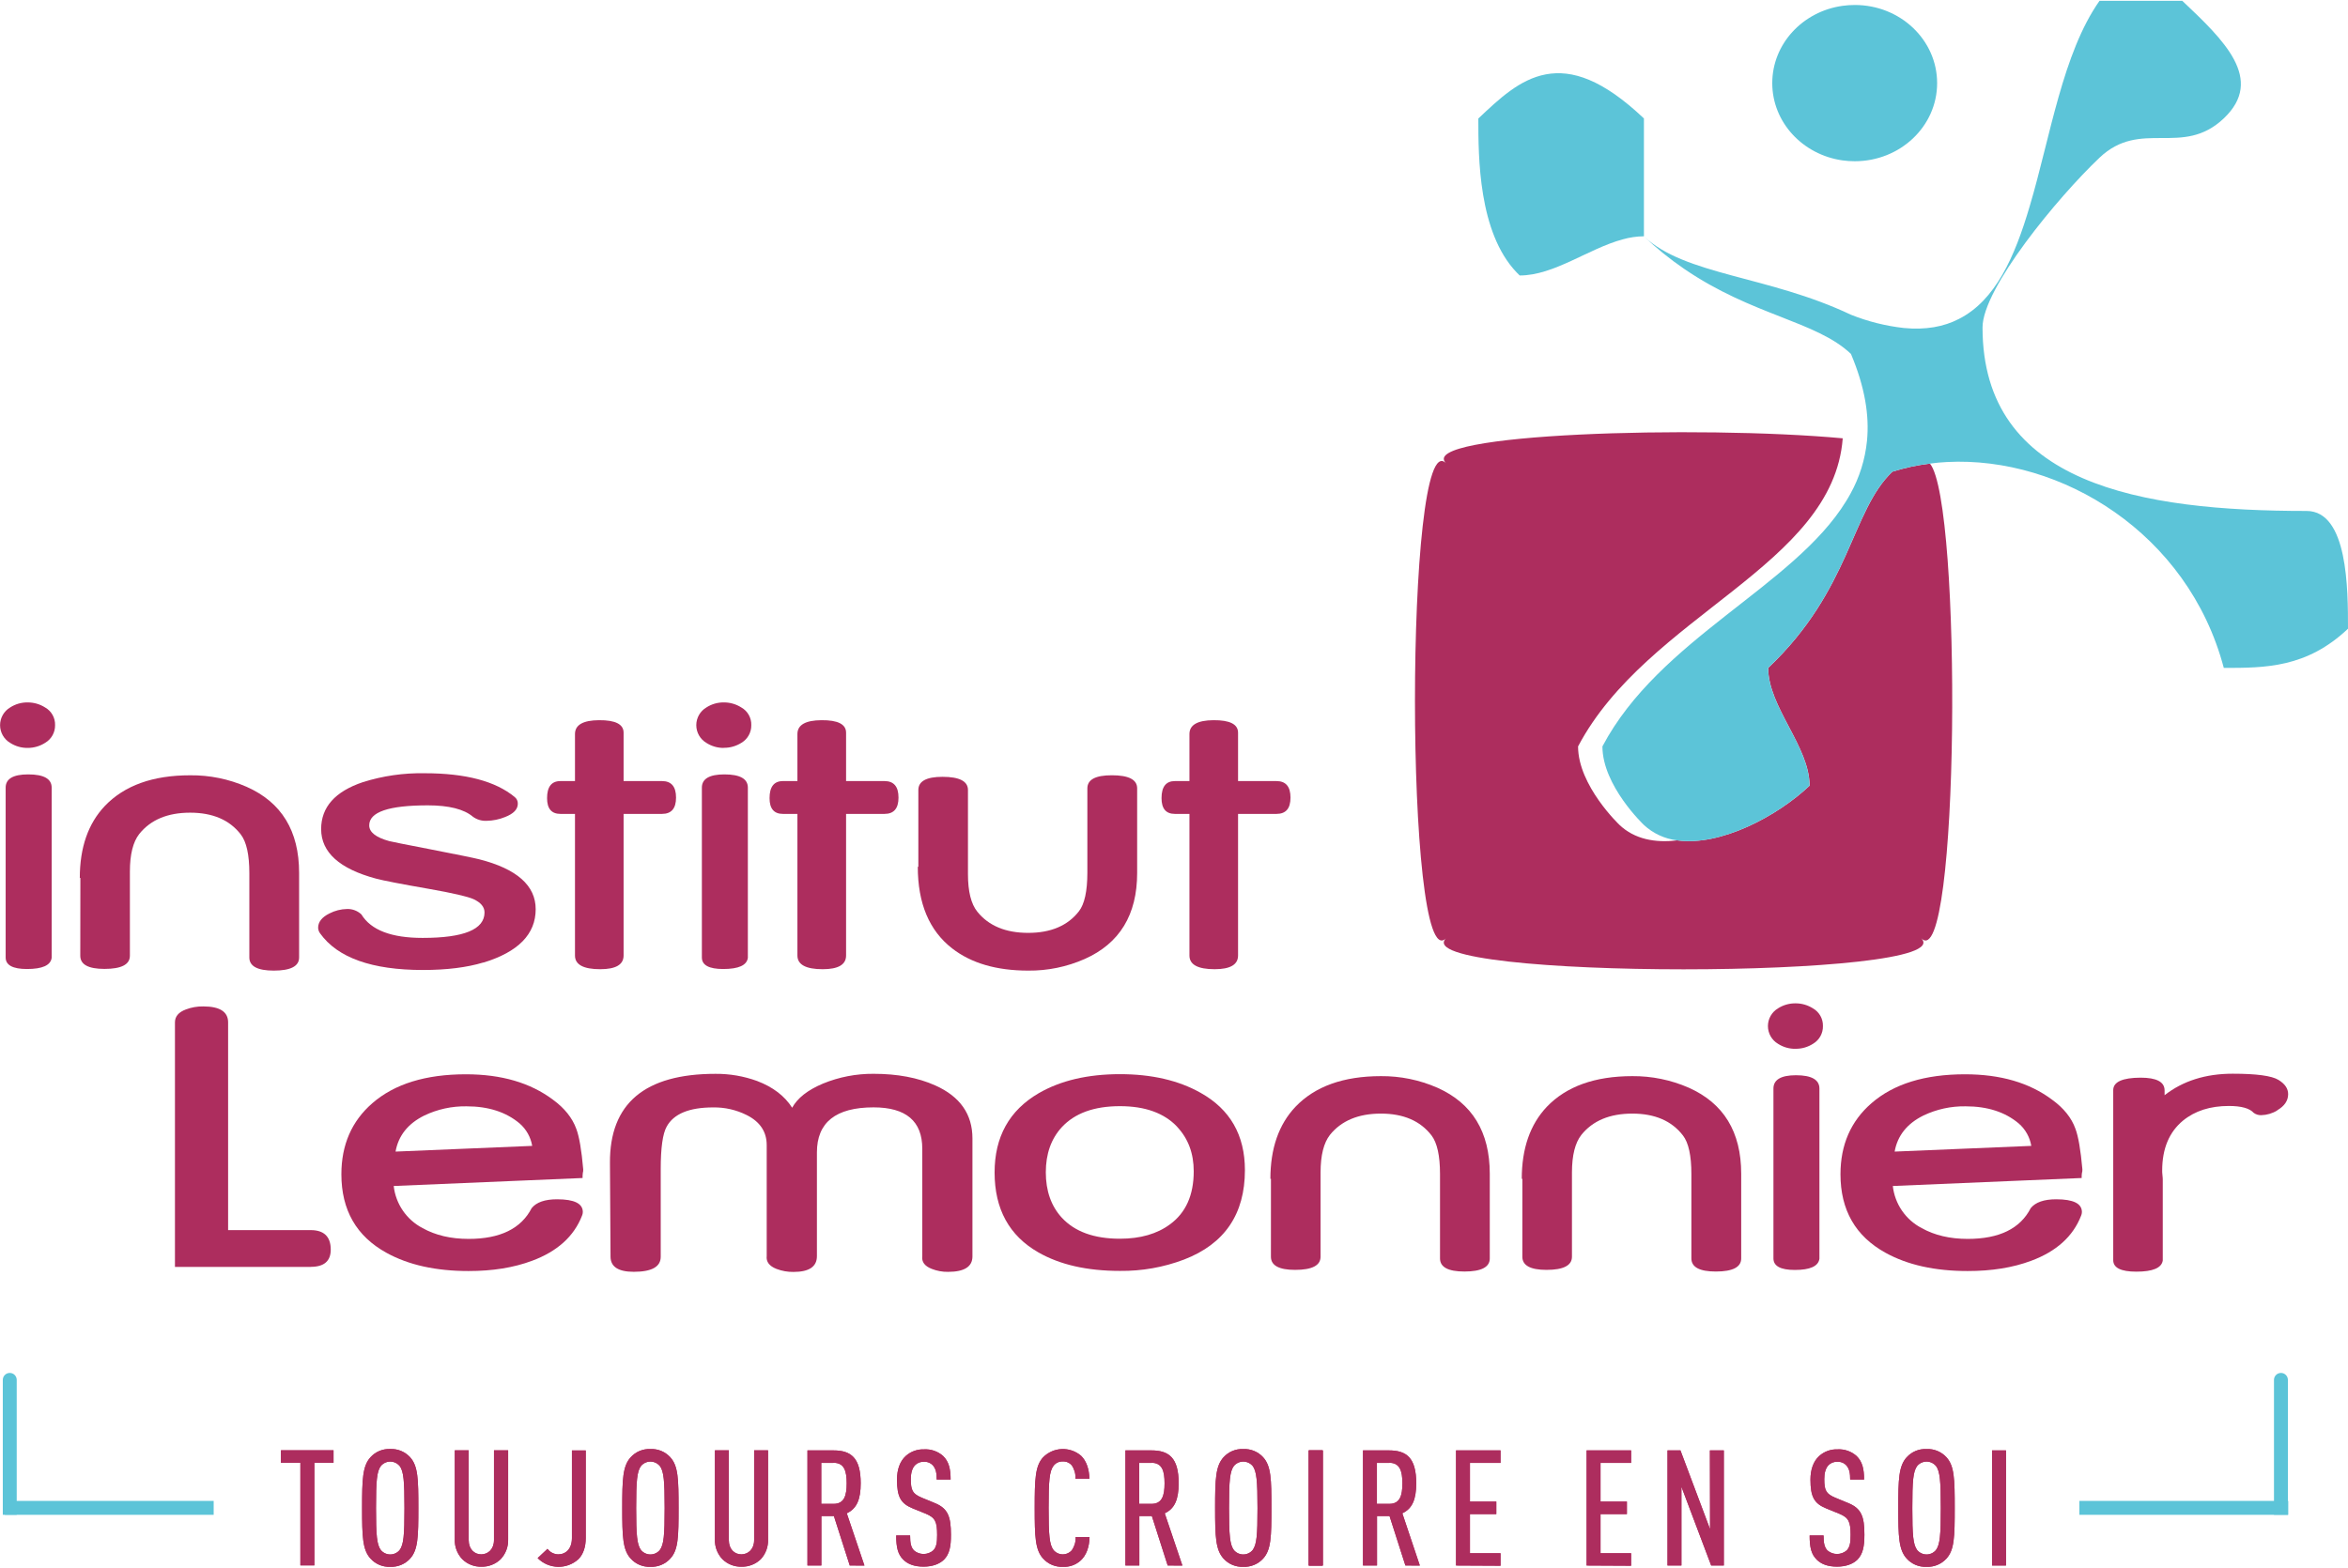 <?xml version="1.0" encoding="UTF-8"?>
<svg width="235px" height="157px" viewBox="0 0 469 313" version="1.1" xmlns="http://www.w3.org/2000/svg" xmlns:xlink="http://www.w3.org/1999/xlink">
    <!-- Generator: Sketch 51.1 (57501) - http://www.bohemiancoding.com/sketch -->
    <title>INSTITUTLEMONNIER_LOGO2018-SIGNATURE</title>
    <desc>Created with Sketch.</desc>
    <defs/>
    <g id="Page-1" stroke="none" stroke-width="1" fill="none" fill-rule="evenodd">
        <g id="INSTITUTLEMONNIER_LOGO2018-SIGNATURE" fill-rule="nonzero">
            <path d="M16.055,175.255 L15.94,175.255 C15.94,169.182 17.607,164.387 20.94,160.87 C24.847,156.777 30.533,154.733 38,154.74 C41.869,154.701 45.701,155.483 49.245,157.035 C56.245,160.132 59.745,165.863 59.745,174.23 L59.745,191.145 C59.745,192.89 58.055,193.765 54.69,193.765 C51.437,193.765 49.808,192.892 49.805,191.145 L49.805,174.295 C49.805,170.615 49.235,168.045 48.1,166.565 C45.867,163.665 42.497,162.213 37.99,162.21 C33.483,162.207 30.092,163.625 27.815,166.465 C26.572,168.052 25.948,170.552 25.945,173.965 L25.945,190.795 C25.945,192.548 24.252,193.425 20.865,193.425 C17.64,193.425 16.035,192.55 16.035,190.795 L16.055,175.255 Z" id="Shape" fill="#AD2D5E"/>
            <path d="M96.55,192.14 C93.253,193.14 89.23,193.64 84.48,193.64 C74.29,193.64 67.445,191.205 63.945,186.335 C63.698,186.007 63.559,185.61 63.545,185.2 C63.545,184.045 64.3,183.085 65.82,182.335 C66.904,181.778 68.101,181.477 69.32,181.455 C70.38,181.421 71.411,181.809 72.185,182.535 C74.095,185.672 78.177,187.237 84.43,187.23 C92.667,187.23 96.783,185.533 96.78,182.14 C96.78,181.045 96.045,180.165 94.57,179.48 C93.445,178.98 90.485,178.275 85.675,177.435 C80.115,176.465 76.592,175.782 75.105,175.385 C67.805,173.425 64.152,170.128 64.145,165.495 C64.145,161.105 66.928,157.975 72.495,156.105 C76.484,154.851 80.649,154.252 84.83,154.33 C92.99,154.33 98.982,155.913 102.805,159.08 C103.217,159.402 103.45,159.902 103.43,160.425 C103.43,161.545 102.575,162.425 100.875,163.085 C99.71,163.558 98.467,163.812 97.21,163.835 C96.225,163.887 95.252,163.597 94.455,163.015 C92.675,161.505 89.675,160.748 85.455,160.745 C77.645,160.745 73.743,162.078 73.75,164.745 C73.75,166.11 75.08,167.155 77.75,167.89 C78.417,168.053 81.012,168.572 85.535,169.445 C91.325,170.572 94.73,171.267 95.75,171.53 C103.25,173.447 107,176.77 107,181.5 C107,186.48 103.523,190.033 96.57,192.16 L96.55,192.14 Z" id="Shape" fill="#AD2D5E"/>
            <path d="M132.23,162.455 L124.56,162.455 L124.56,190.75 C124.56,192.57 123.007,193.482 119.9,193.485 C116.53,193.485 114.847,192.573 114.85,190.75 L114.85,162.455 L111.945,162.455 C110.165,162.455 109.275,161.41 109.275,159.305 C109.275,157.035 110.165,155.898 111.945,155.895 L114.85,155.895 L114.85,146.5 C114.85,144.677 116.448,143.753 119.645,143.73 C122.922,143.703 124.56,144.537 124.56,146.23 L124.56,155.895 L132.23,155.895 C134.1,155.895 135.035,156.995 135.035,159.195 C135.035,161.375 134.1,162.455 132.23,162.455 Z" id="Shape" fill="#AD2D5E"/>
            <path d="M144.565,149.27 C143.339,149.28 142.137,148.933 141.105,148.27 C139.85,147.53 139.08,146.182 139.08,144.725 C139.08,143.268 139.85,141.92 141.105,141.18 C142.136,140.515 143.339,140.167 144.565,140.18 C145.804,140.169 147.019,140.517 148.065,141.18 C149.342,141.895 150.113,143.262 150.065,144.725 C150.092,146.153 149.357,147.486 148.135,148.225 C147.068,148.911 145.823,149.267 144.555,149.25 L144.565,149.27 Z M144.45,193.445 C141.62,193.445 140.195,192.675 140.195,191.145 L140.195,157.21 C140.195,155.443 141.695,154.56 144.695,154.56 C147.822,154.56 149.383,155.443 149.38,157.21 L149.38,191.21 C149.175,192.71 147.53,193.445 144.44,193.445 L144.45,193.445 Z" id="Shape" fill="#AD2D5E"/>
            <path d="M5.5,149.27 C4.274,149.281 3.071,148.933 2.04,148.27 C0.785,147.53 0.015,146.182 0.015,144.725 C0.015,143.268 0.785,141.92 2.04,141.18 C3.07,140.514 4.274,140.167 5.5,140.18 C6.738,140.171 7.953,140.518 9,141.18 C10.277,141.895 11.048,143.262 11,144.725 C11.026,146.154 10.289,147.488 9.065,148.225 C8.005,148.916 6.765,149.279 5.5,149.27 Z M5.385,193.445 C2.552,193.445 1.133,192.678 1.13,191.145 L1.13,157.21 C1.13,155.443 2.63,154.56 5.63,154.56 C8.76,154.56 10.323,155.443 10.32,157.21 L10.32,191.21 C10.115,192.71 8.47,193.445 5.38,193.445 L5.385,193.445 Z" id="Shape" fill="#AD2D5E"/>
            <path d="M176.655,162.455 L169,162.455 L169,190.75 C169,192.57 167.445,193.482 164.335,193.485 C160.97,193.485 159.28,192.57 159.28,190.75 L159.28,162.455 L156.385,162.455 C154.605,162.455 153.715,161.41 153.715,159.305 C153.715,157.035 154.605,155.898 156.385,155.895 L159.28,155.895 L159.28,146.5 C159.28,144.677 160.882,143.753 164.085,143.73 C167.362,143.703 169,144.537 169,146.23 L169,155.895 L176.67,155.895 C178.54,155.895 179.473,156.995 179.47,159.195 C179.47,161.375 178.54,162.455 176.67,162.455 L176.655,162.455 Z" id="Shape" fill="#AD2D5E"/>
            <path d="M216.635,191.455 C213.093,193.016 209.26,193.803 205.39,193.765 C199.057,193.765 193.99,192.287 190.19,189.33 C185.61,185.777 183.322,180.333 183.325,173 L183.435,173.04 L183.435,157.675 C183.435,155.93 185.04,155.045 188.26,155.045 C191.65,155.045 193.345,155.93 193.345,157.675 L193.345,174.5 C193.345,177.957 193.97,180.457 195.22,182 C197.49,184.82 200.88,186.228 205.39,186.225 C209.9,186.222 213.27,184.788 215.5,181.925 C216.627,180.485 217.192,177.907 217.195,174.19 L217.195,157.355 C217.195,155.595 218.82,154.735 222.08,154.735 C225.45,154.735 227.14,155.595 227.14,157.355 L227.14,174.255 C227.14,182.612 223.64,188.345 216.64,191.455 L216.635,191.455 Z" id="Shape" fill="#AD2D5E"/>
            <path d="M254.965,162.455 L247.295,162.455 L247.295,190.75 C247.295,192.57 245.74,193.482 242.63,193.485 C239.263,193.485 237.582,192.573 237.585,190.75 L237.585,162.455 L234.68,162.455 C232.895,162.455 232.01,161.41 232.01,159.305 C232.01,157.035 232.895,155.895 234.68,155.895 L237.585,155.895 L237.585,146.5 C237.585,144.677 239.183,143.753 242.38,143.73 C245.65,143.705 247.295,144.535 247.295,146.23 L247.295,155.895 L254.965,155.895 C256.83,155.895 257.77,156.995 257.77,159.195 C257.77,161.395 256.83,162.455 254.965,162.455 Z" id="Shape" fill="#AD2D5E"/>
            <path d="M62.085,252.965 L34.945,252.965 L34.945,204.115 C34.945,202.925 35.67,202.07 37.13,201.525 C38.236,201.105 39.412,200.9 40.595,200.92 C43.908,200.92 45.565,201.985 45.565,204.115 L45.565,245.615 L62.065,245.615 C64.715,245.615 66.065,246.92 66.065,249.515 C66.065,251.8 64.74,252.955 62.065,252.955 L62.085,252.965 Z" id="Shape" fill="#AD2D5E"/>
            <path d="M116.415,234.205 C116.371,234.536 116.354,234.871 116.365,235.205 L78.64,236.8 C79.043,240.388 81.204,243.54 84.405,245.21 C86.985,246.65 90.045,247.37 93.61,247.37 C99.893,247.37 104.088,245.322 106.195,241.225 C107.14,240.05 108.835,239.455 111.275,239.455 C114.71,239.455 116.415,240.3 116.415,242.005 C116.409,242.26 116.353,242.511 116.25,242.745 C114.64,246.875 111.315,249.875 106.275,251.745 C102.608,253.115 98.377,253.797 93.58,253.79 C87.047,253.79 81.583,252.575 77.19,250.145 C71.19,246.838 68.19,241.608 68.19,234.455 C68.19,228.575 70.252,223.842 74.375,220.255 C78.805,216.405 85.035,214.48 93.065,214.48 C100.142,214.48 105.935,216.172 110.445,219.555 C112.758,221.245 114.312,223.182 115.105,225.365 C115.695,226.905 116.158,229.608 116.495,233.475 C116.511,233.726 116.482,233.979 116.41,234.22 L116.415,234.205 Z M103.805,224.315 C101.098,222.025 97.558,220.88 93.185,220.88 C90.269,220.832 87.381,221.462 84.75,222.72 C81.49,224.337 79.577,226.738 79.01,229.925 L106.305,228.785 C106.013,227.051 105.13,225.471 103.805,224.315 Z" id="Shape" fill="#AD2D5E"/>
            <path d="M189.375,253.955 C188.254,253.973 187.141,253.769 186.1,253.355 C184.7,252.81 184.065,251.965 184.22,250.8 L184.22,229.345 C184.22,223.845 180.978,221.093 174.495,221.09 C166.945,221.09 163.172,224.09 163.175,230.09 L163.175,250.82 C163.175,252.92 161.615,253.97 158.495,253.97 C157.337,253.986 156.187,253.782 155.105,253.37 C153.67,252.805 153.01,251.95 153.145,250.785 L153.145,228.625 C153.145,225.97 151.815,223.96 149.145,222.625 C147.071,221.585 144.775,221.062 142.455,221.1 C137.658,221.1 134.56,222.382 133.16,224.945 C132.37,226.362 131.975,229.195 131.975,233.445 L131.975,250.945 C131.975,252.945 130.18,253.945 126.59,253.945 C123.517,253.945 121.97,252.945 121.95,250.945 L121.835,232.19 C121.758,220.323 128.783,214.39 142.91,214.39 C145.746,214.367 148.564,214.851 151.23,215.82 C154.397,217.027 156.73,218.808 158.23,221.165 C159.29,219.228 161.337,217.622 164.37,216.345 C167.582,215.024 171.027,214.357 174.5,214.385 C179.25,214.385 183.35,215.157 186.8,216.7 C191.76,218.913 194.24,222.445 194.24,227.295 L194.24,250.875 C194.24,252.925 192.617,253.952 189.37,253.955 L189.375,253.955 Z" id="Shape" fill="#AD2D5E"/>
            <path d="M236.5,251.5 C232.412,253.048 228.071,253.816 223.7,253.765 C217.14,253.765 211.703,252.528 207.39,250.055 C201.58,246.722 198.672,241.407 198.665,234.11 C198.665,226.98 201.595,221.702 207.455,218.275 C211.835,215.732 217.25,214.458 223.7,214.455 C230.033,214.455 235.4,215.695 239.8,218.175 C245.703,221.475 248.658,226.623 248.665,233.62 C248.665,242.42 244.61,248.38 236.5,251.5 Z M235.165,225 C232.562,222.23 228.74,220.847 223.7,220.85 C218.54,220.85 214.675,222.255 212.07,225.07 C209.955,227.385 208.895,230.395 208.895,234.07 C208.895,237.745 209.955,240.795 212.07,243.11 C214.675,245.935 218.54,247.335 223.7,247.335 C227.783,247.335 231.117,246.377 233.7,244.46 C236.86,242.15 238.44,238.618 238.44,233.865 C238.44,230.295 237.342,227.34 235.145,225 L235.165,225 Z" id="Shape" fill="#AD2D5E"/>
            <path d="M253.865,235.375 L253.755,235.375 C253.755,229.305 255.422,224.507 258.755,220.98 C262.655,216.897 268.345,214.853 275.825,214.85 C279.695,214.819 283.528,215.602 287.075,217.15 C294.075,220.26 297.575,225.995 297.575,234.355 L297.575,251.27 C297.575,253.013 295.888,253.887 292.515,253.89 C289.262,253.89 287.635,253.017 287.635,251.27 L287.635,234.42 C287.635,230.753 287.068,228.177 285.935,226.69 C283.688,223.783 280.317,222.332 275.82,222.335 C271.323,222.338 267.933,223.755 265.65,226.585 C264.407,228.175 263.782,230.675 263.775,234.085 L263.775,250.935 C263.775,252.68 262.085,253.56 258.69,253.56 C255.465,253.56 253.86,252.68 253.86,250.935 L253.865,235.375 Z" id="Shape" fill="#AD2D5E"/>
            <path d="M304.085,235.375 L303.965,235.375 C303.965,229.305 305.632,224.507 308.965,220.98 C312.875,216.897 318.567,214.853 326.04,214.85 C329.911,214.819 333.746,215.602 337.295,217.15 C344.295,220.26 347.795,225.995 347.795,234.355 L347.795,251.27 C347.795,253.013 346.108,253.887 342.735,253.89 C339.475,253.89 337.845,253.017 337.845,251.27 L337.845,234.42 C337.845,230.74 337.29,228.16 336.15,226.69 C333.907,223.783 330.535,222.332 326.035,222.335 C321.535,222.338 318.147,223.755 315.87,226.585 C314.62,228.175 313.993,230.675 313.99,234.085 L313.99,250.935 C313.99,252.68 312.295,253.56 308.905,253.56 C305.69,253.56 304.08,252.68 304.08,250.935 L304.085,235.375 Z" id="Shape" fill="#AD2D5E"/>
            <path d="M358.62,209.39 C357.39,209.403 356.184,209.056 355.15,208.39 C353.9,207.648 353.134,206.301 353.134,204.847 C353.134,203.394 353.9,202.047 355.15,201.305 C356.186,200.644 357.391,200.296 358.62,200.305 C359.858,200.296 361.073,200.643 362.12,201.305 C363.393,202.026 364.163,203.392 364.12,204.855 C364.147,206.283 363.412,207.616 362.19,208.355 C361.126,209.047 359.879,209.406 358.61,209.385 L358.62,209.39 Z M358.5,253.575 C355.65,253.575 354.235,252.795 354.235,251.27 L354.235,217.335 C354.235,215.565 355.735,214.67 358.735,214.67 C361.85,214.67 363.42,215.565 363.42,217.335 L363.42,251.335 C363.21,252.832 361.563,253.578 358.48,253.575 L358.5,253.575 Z" id="Shape" fill="#AD2D5E"/>
            <path d="M415.85,234.205 C415.808,234.537 415.791,234.871 415.8,235.205 L378.08,236.8 C378.477,240.39 380.64,243.545 383.845,245.21 C386.418,246.65 389.485,247.37 393.045,247.37 C399.335,247.37 403.528,245.322 405.625,241.225 C406.575,240.05 408.275,239.455 410.715,239.455 C414.135,239.455 415.85,240.3 415.85,242.005 C415.844,242.26 415.788,242.511 415.685,242.745 C414.075,246.875 410.752,249.875 405.715,251.745 C402.048,253.115 397.815,253.797 393.015,253.79 C386.485,253.79 381.022,252.575 376.625,250.145 C370.625,246.838 367.625,241.608 367.625,234.455 C367.625,228.575 369.69,223.842 373.82,220.255 C378.253,216.405 384.482,214.48 392.505,214.48 C399.588,214.48 405.383,216.172 409.89,219.555 C412.223,221.245 413.778,223.182 414.555,225.365 C415.138,226.905 415.602,229.608 415.945,233.475 C415.959,233.727 415.929,233.979 415.855,234.22 L415.85,234.205 Z M403.24,224.315 C400.533,222.025 396.995,220.88 392.625,220.88 C389.707,220.832 386.818,221.462 384.185,222.72 C380.925,224.337 379.012,226.738 378.445,229.925 L405.74,228.785 C405.451,227.05 404.567,225.47 403.24,224.315 Z" id="Shape" fill="#AD2D5E"/>
            <path d="M454.88,221.695 C453.914,222.29 452.809,222.619 451.675,222.65 C451.138,222.67 450.61,222.51 450.175,222.195 C449.345,221.27 447.675,220.81 445.205,220.81 C441.475,220.81 438.425,221.785 436.025,223.75 C433.265,226.043 431.885,229.365 431.885,233.715 C431.885,233.935 431.885,234.245 431.94,234.66 C431.995,235.075 432,235.375 432,235.59 L432,251.69 C431.767,253.177 430.005,253.918 426.715,253.915 C423.645,253.915 422.105,253.155 422.105,251.615 L422.105,217.655 C422.105,216.005 423.928,215.172 427.575,215.155 C430.765,215.155 432.362,216.003 432.365,217.7 L432.365,218.66 C436.015,215.805 440.56,214.365 445.97,214.365 C450.723,214.365 453.772,214.778 455.115,215.605 C456.41,216.4 457.045,217.335 457.045,218.445 C457.045,219.75 456.32,220.83 454.86,221.675 L454.88,221.695 Z" id="Shape" fill="#AD2D5E"/>
            <path d="M383.76,187.31 C392.01,195.575 280.565,195.575 288.83,187.31 C280.565,195.575 280.565,84.13 288.83,92.38 C282.86,86.425 339.365,84.77 368.075,87.41 C366.14,112.935 329.075,122.705 315.21,148.97 C315.21,156.815 323.485,164.655 323.485,164.655 C326.485,167.505 330.6,168.285 335.015,167.74 C343.66,168.96 355.055,162.895 361.455,156.815 C361.455,148.97 353.19,141.125 353.19,133.285 C369.73,117.61 369.73,101.925 378,94.08 C380.445,93.311 382.955,92.77 385.5,92.465 C391.96,100.32 391.385,194.945 383.76,187.31 Z" id="Shape" fill="#AD2D5E"/>
            <path d="M328.365,23.5 L328.365,47.045 C326.943,47.06 325.529,47.263 324.16,47.65 C317.29,49.49 310.435,54.875 303.55,54.875 C303.34,54.68 303.135,54.47 302.935,54.26 C295.29,46.26 295.29,31.165 295.29,23.515 C299.435,19.585 303.575,15.66 308.79,14.69 C314.005,13.72 320.115,15.685 328.365,23.5 Z" id="Shape" fill="#5CC4D8"/>
            <path d="M469,125.455 C460.725,133.285 452.45,133.285 444.175,133.285 C444.175,133.26 444.175,133.245 444.175,133.225 C437.035,106.325 411.675,90.975 388.915,92.145 C387.755,92.205 386.62,92.305 385.485,92.465 C382.94,92.77 380.43,93.311 377.985,94.08 C369.715,101.925 369.715,117.61 353.175,133.285 C353.175,141.125 361.44,148.97 361.44,156.815 C355.04,162.895 343.645,168.96 335,167.74 C332.513,167.441 330.185,166.361 328.35,164.655 C328.35,164.655 320.075,156.815 320.075,148.97 C331.41,127.47 358.28,117.045 368.75,99.97 C368.75,99.97 368.775,99.97 368.775,99.93 C369.06,99.46 369.345,98.995 369.6,98.515 C371.418,95.247 372.548,91.641 372.92,87.92 C373.42,82.84 372.5,77.14 369.715,70.545 C362.78,63.97 350.07,62.91 336.39,53.545 C333.54,51.598 330.851,49.424 328.35,47.045 C336.615,54.875 353.175,54.875 369.715,62.72 C373.103,64.071 376.656,64.962 380.28,65.37 C384.655,65.79 388.28,65.115 391.28,63.56 C398.58,59.86 402.44,51.18 405.425,41.03 C409.56,27.13 412,10.46 419.365,0 L435.9,0 C444.175,7.83 452.45,15.675 444.175,23.5 C435.9,31.325 427.64,23.5 419.365,31.345 C411.09,39.19 396,57.43 396,65.26 C396,96.62 427.635,101.925 460.72,101.925 C469,101.925 469,117.61 469,125.455 Z" id="Shape" fill="#5CC4D8"/>
            <path d="M386.93,16.44 C386.93,25.06 379.57,32.05 370.47,32.05 C369.652,32.05 368.835,31.993 368.025,31.88 C360.085,30.755 354,24.27 354,16.44 C354,8.61 360.085,2.11 368.025,1 C368.835,0.887 369.652,0.83 370.47,0.83 C379.57,0.815 386.93,7.82 386.93,16.44 Z" id="Shape" fill="#5CC4D8"/>
            <polygon id="Shape" fill="#AD2D5E" points="62.79 292.105 62.79 312.605 60 312.605 60 292.105 56.12 292.105 56.12 289.605 66.62 289.605 66.62 292.105"/>
            <path d="M81.925,311.24 C80.91,312.352 79.454,312.956 77.95,312.89 C76.454,312.958 75.007,312.353 74.005,311.24 C72.42,309.495 72.325,306.875 72.325,301.125 C72.325,295.375 72.42,292.75 74,291 C75.003,289.889 76.45,289.285 77.945,289.355 C79.448,289.287 80.904,289.889 81.92,291 C83.5,292.745 83.565,295.365 83.565,301.12 C83.565,306.875 83.5,309.5 81.925,311.24 Z M79.82,292.74 C79.356,292.185 78.671,291.864 77.948,291.864 C77.224,291.864 76.539,292.185 76.075,292.74 C75.265,293.84 75.105,295.68 75.105,301.145 C75.105,306.61 75.265,308.45 76.075,309.545 C76.539,310.1 77.224,310.421 77.948,310.421 C78.671,310.421 79.356,310.1 79.82,309.545 C80.63,308.45 80.79,306.605 80.79,301.145 C80.79,295.685 80.63,293.82 79.82,292.72 L79.82,292.74 Z" id="Shape" fill="#AD2D5E"/>
            <path d="M100,311.37 C98.97,312.364 97.586,312.904 96.155,312.87 C94.733,312.905 93.357,312.364 92.34,311.37 C91.318,310.295 90.777,308.852 90.84,307.37 L90.84,289.615 L93.62,289.615 L93.62,307.555 C93.62,309.365 94.755,310.4 96.12,310.4 C97.485,310.4 98.67,309.365 98.67,307.555 L98.67,289.615 L101.5,289.615 L101.5,307.395 C101.553,308.867 101.012,310.299 100,311.37 Z" id="Shape" fill="#AD2D5E"/>
            <path d="M115.565,311.335 C113.233,313.482 109.62,313.398 107.39,311.145 L109.36,309.3 C109.864,309.976 110.652,310.381 111.495,310.4 C113.045,310.4 114.24,309.27 114.24,307.135 L114.24,289.635 L117,289.635 L117,307.135 C117,308.88 116.535,310.335 115.565,311.335 Z" id="Shape" fill="#AD2D5E"/>
            <path d="M133.89,311.24 C132.876,312.354 131.419,312.958 129.915,312.89 C128.421,312.957 126.975,312.352 125.975,311.24 C124.39,309.495 124.29,306.875 124.29,301.125 C124.29,295.375 124.39,292.75 125.975,291.005 C126.976,289.895 128.422,289.292 129.915,289.36 C131.419,289.29 132.876,289.893 133.89,291.005 C135.475,292.75 135.54,295.37 135.54,301.125 C135.54,306.88 135.5,309.5 133.89,311.24 Z M131.79,292.74 C131.325,292.185 130.639,291.864 129.915,291.864 C129.191,291.864 128.505,292.185 128.04,292.74 C127.235,293.84 127.07,295.68 127.07,301.145 C127.07,306.61 127.235,308.45 128.04,309.545 C128.505,310.1 129.191,310.421 129.915,310.421 C130.639,310.421 131.325,310.1 131.79,309.545 C132.6,308.45 132.76,306.605 132.76,301.145 C132.76,295.685 132.6,293.82 131.79,292.72 L131.79,292.74 Z" id="Shape" fill="#AD2D5E"/>
            <path d="M151.96,311.37 C150.929,312.364 149.542,312.905 148.11,312.87 C146.69,312.905 145.316,312.364 144.3,311.37 C143.278,310.295 142.737,308.852 142.8,307.37 L142.8,289.615 L145.58,289.615 L145.58,307.555 C145.58,309.365 146.71,310.4 148.08,310.4 C149.45,310.4 150.635,309.365 150.635,307.555 L150.635,289.615 L153.415,289.615 L153.415,307.395 C153.48,308.861 152.956,310.292 151.96,311.37 Z" id="Shape" fill="#AD2D5E"/>
            <path d="M169.735,312.63 L166.565,302.74 L164.065,302.74 L164.065,312.63 L161.285,312.63 L161.285,289.63 L166.49,289.63 C169.99,289.63 171.92,291.13 171.92,296.195 C171.92,299.395 171.145,301.265 169.14,302.195 L172.665,312.635 L169.735,312.63 Z M166.5,292.13 L164.045,292.13 L164.045,300.31 L166.5,300.31 C168.635,300.31 169.12,298.66 169.12,296.205 C169.12,293.75 168.635,292.105 166.5,292.105 L166.5,292.13 Z" id="Shape" fill="#AD2D5E"/>
            <path d="M188.545,311.465 C187.67,312.305 186.315,312.855 184.47,312.855 C182.625,312.855 181.335,312.355 180.43,311.465 C179.365,310.4 179.01,309.075 179.01,306.62 L181.79,306.62 C181.79,308.12 181.95,308.975 182.565,309.62 C183.683,310.579 185.339,310.565 186.44,309.585 C187.055,308.91 187.185,308.035 187.185,306.515 C187.185,303.865 186.8,303.06 184.925,302.28 L182.305,301.215 C179.945,300.245 179.17,298.955 179.17,295.46 C179.17,293.46 179.75,291.81 180.915,290.745 C181.917,289.849 183.226,289.374 184.57,289.42 C185.965,289.34 187.335,289.816 188.38,290.745 C189.545,291.875 189.88,293.36 189.88,295.46 L187.1,295.46 C187.1,294.235 186.97,293.395 186.39,292.68 C185.922,292.141 185.227,291.853 184.515,291.905 C183.847,291.874 183.199,292.135 182.74,292.62 C182.19,293.23 181.93,294.17 181.93,295.365 C181.93,297.625 182.285,298.305 184.125,299.08 L186.715,300.15 C189.33,301.215 189.945,302.83 189.945,306.45 C189.965,308.85 189.64,310.365 188.545,311.465 Z" id="Shape" fill="#AD2D5E"/>
            <path d="M215.855,311.63 C214.887,312.509 213.606,312.963 212.3,312.89 C210.804,312.958 209.357,312.353 208.355,311.24 C206.77,309.495 206.675,306.875 206.675,301.125 C206.675,295.375 206.77,292.75 208.355,291.005 C210.417,288.928 213.735,288.801 215.95,290.715 C217.015,291.75 217.565,293.4 217.6,295.305 L214.82,295.305 C214.875,294.368 214.626,293.439 214.11,292.655 C213.674,292.107 212.999,291.805 212.3,291.845 C211.568,291.803 210.863,292.131 210.425,292.72 C209.615,293.82 209.455,295.66 209.455,301.125 C209.455,306.59 209.615,308.43 210.425,309.525 C210.878,310.072 211.549,310.392 212.259,310.399 C212.97,310.406 213.647,310.099 214.11,309.56 C214.637,308.791 214.897,307.871 214.85,306.94 L217.63,306.94 C217.6,308.88 217,310.595 215.855,311.63 Z" id="Shape" fill="#AD2D5E"/>
            <path d="M233.24,312.63 L230.075,302.74 L227.575,302.74 L227.575,312.63 L224.795,312.63 L224.795,289.63 L230,289.63 C233.5,289.63 235.43,291.13 235.43,296.195 C235.43,299.395 234.655,301.265 232.65,302.195 L236.175,312.635 L233.24,312.63 Z M230.01,292.13 L227.55,292.13 L227.55,300.31 L230,300.31 C232.13,300.31 232.615,298.66 232.615,296.205 C232.615,293.75 232.14,292.105 230,292.105 L230.01,292.13 Z" id="Shape" fill="#AD2D5E"/>
            <path d="M252.31,311.24 C251.296,312.354 249.839,312.958 248.335,312.89 C246.839,312.958 245.392,312.353 244.39,311.24 C242.81,309.495 242.71,306.875 242.71,301.125 C242.71,295.375 242.81,292.75 244.39,291.005 C245.393,289.894 246.84,289.29 248.335,289.36 C249.839,289.29 251.296,289.893 252.31,291.005 C253.895,292.75 253.96,295.37 253.96,301.125 C253.96,306.88 253.895,309.5 252.31,311.24 Z M250.21,292.74 C249.745,292.185 249.059,291.864 248.335,291.864 C247.611,291.864 246.925,292.185 246.46,292.74 C245.655,293.84 245.49,295.68 245.49,301.145 C245.49,306.61 245.655,308.45 246.46,309.545 C246.925,310.1 247.611,310.421 248.335,310.421 C249.059,310.421 249.745,310.1 250.21,309.545 C251.02,308.45 251.18,306.605 251.18,301.145 C251.18,295.685 251,293.82 250.21,292.72 L250.21,292.74 Z" id="Shape" fill="#AD2D5E"/>
            <polygon id="Shape" fill="#AD2D5E" points="261.425 312.63 261.425 289.63 264.205 289.63 264.205 312.63"/>
            <polygon id="Shape" fill="#AD2D5E" points="261.425 312.63 261.425 289.63 264.205 289.63 264.205 312.63"/>
            <path d="M280.72,312.63 L277.55,302.74 L275.05,302.74 L275.05,312.63 L272.25,312.63 L272.25,289.63 L277.455,289.63 C280.955,289.63 282.885,291.13 282.885,296.195 C282.885,299.395 282.11,301.265 280.105,302.195 L283.605,312.635 L280.72,312.63 Z M277.485,292.13 L275.03,292.13 L275.03,300.31 L277.5,300.31 C279.635,300.31 280.12,298.66 280.12,296.205 C280.12,293.75 279.62,292.105 277.5,292.105 L277.485,292.13 Z" id="Shape" fill="#AD2D5E"/>
            <polygon id="Shape" fill="#AD2D5E" points="290.835 312.63 290.835 289.63 299.725 289.63 299.725 292.13 293.615 292.13 293.615 299.855 298.88 299.855 298.88 302.355 293.615 302.355 293.615 310.175 299.725 310.175 299.725 312.675"/>
            <polygon id="Shape" fill="#AD2D5E" points="316.915 312.63 316.915 289.63 325.805 289.63 325.805 292.13 319.695 292.13 319.695 299.855 324.965 299.855 324.965 302.355 319.695 302.355 319.695 310.175 325.805 310.175 325.805 312.675"/>
            <polygon id="Shape" fill="#AD2D5E" points="341.8 312.63 335.855 296.89 335.855 312.63 333.075 312.63 333.075 289.63 335.66 289.63 341.575 305.37 341.545 289.63 344.325 289.63 344.325 312.63"/>
            <path d="M371,311.465 C370.13,312.305 368.77,312.855 366.93,312.855 C365.09,312.855 363.795,312.355 362.89,311.465 C361.82,310.4 361.465,309.075 361.465,306.62 L364.245,306.62 C364.245,308.12 364.41,308.975 365.02,309.62 C366.14,310.58 367.797,310.565 368.9,309.585 C369.515,308.91 369.645,308.035 369.645,306.515 C369.645,303.865 369.255,303.06 367.38,302.28 L364.765,301.215 C362.405,300.245 361.63,298.955 361.63,295.46 C361.63,293.46 362.21,291.81 363.375,290.745 C364.375,289.849 365.683,289.374 367.025,289.42 C368.422,289.341 369.793,289.817 370.84,290.745 C372.005,291.875 372.34,293.36 372.34,295.46 L369.56,295.46 C369.56,294.235 369.43,293.395 368.85,292.68 C368.381,292.142 367.687,291.855 366.975,291.905 C366.306,291.875 365.657,292.135 365.195,292.62 C364.645,293.23 364.39,294.17 364.39,295.365 C364.39,297.625 364.745,298.305 366.585,299.08 L369.17,300.15 C371.79,301.215 372.405,302.83 372.405,306.45 C372.41,308.85 372.085,310.365 371,311.465 Z" id="Shape" fill="#AD2D5E"/>
            <path d="M388.795,311.24 C387.774,312.359 386.308,312.964 384.795,312.89 C383.299,312.958 381.852,312.353 380.85,311.24 C379.265,309.495 379.17,306.875 379.17,301.125 C379.17,295.375 379.265,292.75 380.85,291.005 C381.853,289.894 383.3,289.29 384.795,289.36 C386.307,289.284 387.774,289.888 388.795,291.005 C390.38,292.75 390.445,295.37 390.445,301.125 C390.445,306.88 390.38,309.5 388.795,311.24 Z M386.695,292.74 C386.23,292.185 385.544,291.864 384.82,291.864 C384.096,291.864 383.41,292.185 382.945,292.74 C382.135,293.84 381.975,295.68 381.975,301.145 C381.975,306.61 382.135,308.45 382.945,309.545 C383.41,310.1 384.096,310.421 384.82,310.421 C385.544,310.421 386.23,310.1 386.695,309.545 C387.5,308.45 387.665,306.605 387.665,301.145 C387.665,295.685 387.5,293.82 386.695,292.72 L386.695,292.74 Z" id="Shape" fill="#AD2D5E"/>
            <polygon id="Shape" fill="#AD2D5E" points="397.905 312.63 397.905 289.63 400.685 289.63 400.685 312.63"/>
            <polygon id="Shape" fill="#AD2D5E" points="62.79 292.105 62.79 312.605 60 312.605 60 292.105 56.12 292.105 56.12 289.605 66.62 289.605 66.62 292.105"/>
            <path d="M81.925,311.24 C80.91,312.352 79.454,312.956 77.95,312.89 C76.454,312.958 75.007,312.353 74.005,311.24 C72.42,309.495 72.325,306.875 72.325,301.125 C72.325,295.375 72.42,292.75 74,291 C75.003,289.889 76.45,289.285 77.945,289.355 C79.448,289.287 80.904,289.889 81.92,291 C83.5,292.745 83.565,295.365 83.565,301.12 C83.565,306.875 83.5,309.5 81.925,311.24 Z M79.82,292.74 C79.356,292.185 78.671,291.864 77.948,291.864 C77.224,291.864 76.539,292.185 76.075,292.74 C75.265,293.84 75.105,295.68 75.105,301.145 C75.105,306.61 75.265,308.45 76.075,309.545 C76.539,310.1 77.224,310.421 77.948,310.421 C78.671,310.421 79.356,310.1 79.82,309.545 C80.63,308.45 80.79,306.605 80.79,301.145 C80.79,295.685 80.63,293.82 79.82,292.72 L79.82,292.74 Z" id="Shape" fill="#AD2D5E"/>
            <path d="M100,311.37 C98.97,312.364 97.586,312.904 96.155,312.87 C94.733,312.905 93.357,312.364 92.34,311.37 C91.318,310.295 90.777,308.852 90.84,307.37 L90.84,289.615 L93.62,289.615 L93.62,307.555 C93.62,309.365 94.755,310.4 96.12,310.4 C97.485,310.4 98.67,309.365 98.67,307.555 L98.67,289.615 L101.5,289.615 L101.5,307.395 C101.553,308.867 101.012,310.299 100,311.37 Z" id="Shape" fill="#AD2D5E"/>
            <path d="M115.565,311.335 C113.233,313.482 109.62,313.398 107.39,311.145 L109.36,309.3 C109.864,309.976 110.652,310.381 111.495,310.4 C113.045,310.4 114.24,309.27 114.24,307.135 L114.24,289.635 L117,289.635 L117,307.135 C117,308.88 116.535,310.335 115.565,311.335 Z" id="Shape" fill="#AD2D5E"/>
            <path d="M133.89,311.24 C132.876,312.354 131.419,312.958 129.915,312.89 C128.421,312.957 126.975,312.352 125.975,311.24 C124.39,309.495 124.29,306.875 124.29,301.125 C124.29,295.375 124.39,292.75 125.975,291.005 C126.976,289.895 128.422,289.292 129.915,289.36 C131.419,289.29 132.876,289.893 133.89,291.005 C135.475,292.75 135.54,295.37 135.54,301.125 C135.54,306.88 135.5,309.5 133.89,311.24 Z M131.79,292.74 C131.325,292.185 130.639,291.864 129.915,291.864 C129.191,291.864 128.505,292.185 128.04,292.74 C127.235,293.84 127.07,295.68 127.07,301.145 C127.07,306.61 127.235,308.45 128.04,309.545 C128.505,310.1 129.191,310.421 129.915,310.421 C130.639,310.421 131.325,310.1 131.79,309.545 C132.6,308.45 132.76,306.605 132.76,301.145 C132.76,295.685 132.6,293.82 131.79,292.72 L131.79,292.74 Z" id="Shape" fill="#AD2D5E"/>
            <path d="M151.96,311.37 C150.929,312.364 149.542,312.905 148.11,312.87 C146.69,312.905 145.316,312.364 144.3,311.37 C143.278,310.295 142.737,308.852 142.8,307.37 L142.8,289.615 L145.58,289.615 L145.58,307.555 C145.58,309.365 146.71,310.4 148.08,310.4 C149.45,310.4 150.635,309.365 150.635,307.555 L150.635,289.615 L153.415,289.615 L153.415,307.395 C153.48,308.861 152.956,310.292 151.96,311.37 Z" id="Shape" fill="#AD2D5E"/>
            <path d="M169.735,312.63 L166.565,302.74 L164.065,302.74 L164.065,312.63 L161.285,312.63 L161.285,289.63 L166.49,289.63 C169.99,289.63 171.92,291.13 171.92,296.195 C171.92,299.395 171.145,301.265 169.14,302.195 L172.665,312.635 L169.735,312.63 Z M166.5,292.13 L164.045,292.13 L164.045,300.31 L166.5,300.31 C168.635,300.31 169.12,298.66 169.12,296.205 C169.12,293.75 168.635,292.105 166.5,292.105 L166.5,292.13 Z" id="Shape" fill="#AD2D5E"/>
            <path d="M188.545,311.465 C187.67,312.305 186.315,312.855 184.47,312.855 C182.625,312.855 181.335,312.355 180.43,311.465 C179.365,310.4 179.01,309.075 179.01,306.62 L181.79,306.62 C181.79,308.12 181.95,308.975 182.565,309.62 C183.683,310.579 185.339,310.565 186.44,309.585 C187.055,308.91 187.185,308.035 187.185,306.515 C187.185,303.865 186.8,303.06 184.925,302.28 L182.305,301.215 C179.945,300.245 179.17,298.955 179.17,295.46 C179.17,293.46 179.75,291.81 180.915,290.745 C181.917,289.849 183.226,289.374 184.57,289.42 C185.965,289.34 187.335,289.816 188.38,290.745 C189.545,291.875 189.88,293.36 189.88,295.46 L187.1,295.46 C187.1,294.235 186.97,293.395 186.39,292.68 C185.922,292.141 185.227,291.853 184.515,291.905 C183.847,291.874 183.199,292.135 182.74,292.62 C182.19,293.23 181.93,294.17 181.93,295.365 C181.93,297.625 182.285,298.305 184.125,299.08 L186.715,300.15 C189.33,301.215 189.945,302.83 189.945,306.45 C189.965,308.85 189.64,310.365 188.545,311.465 Z" id="Shape" fill="#AD2D5E"/>
            <path d="M215.855,311.63 C214.887,312.509 213.606,312.963 212.3,312.89 C210.804,312.958 209.357,312.353 208.355,311.24 C206.77,309.495 206.675,306.875 206.675,301.125 C206.675,295.375 206.77,292.75 208.355,291.005 C210.417,288.928 213.735,288.801 215.95,290.715 C217.015,291.75 217.565,293.4 217.6,295.305 L214.82,295.305 C214.875,294.368 214.626,293.439 214.11,292.655 C213.674,292.107 212.999,291.805 212.3,291.845 C211.568,291.803 210.863,292.131 210.425,292.72 C209.615,293.82 209.455,295.66 209.455,301.125 C209.455,306.59 209.615,308.43 210.425,309.525 C210.878,310.072 211.549,310.392 212.259,310.399 C212.97,310.406 213.647,310.099 214.11,309.56 C214.637,308.791 214.897,307.871 214.85,306.94 L217.63,306.94 C217.6,308.88 217,310.595 215.855,311.63 Z" id="Shape" fill="#AD2D5E"/>
            <path d="M233.24,312.63 L230.075,302.74 L227.575,302.74 L227.575,312.63 L224.795,312.63 L224.795,289.63 L230,289.63 C233.5,289.63 235.43,291.13 235.43,296.195 C235.43,299.395 234.655,301.265 232.65,302.195 L236.175,312.635 L233.24,312.63 Z M230.01,292.13 L227.55,292.13 L227.55,300.31 L230,300.31 C232.13,300.31 232.615,298.66 232.615,296.205 C232.615,293.75 232.14,292.105 230,292.105 L230.01,292.13 Z" id="Shape" fill="#AD2D5E"/>
            <path d="M252.31,311.24 C251.296,312.354 249.839,312.958 248.335,312.89 C246.839,312.958 245.392,312.353 244.39,311.24 C242.81,309.495 242.71,306.875 242.71,301.125 C242.71,295.375 242.81,292.75 244.39,291.005 C245.393,289.894 246.84,289.29 248.335,289.36 C249.839,289.29 251.296,289.893 252.31,291.005 C253.895,292.75 253.96,295.37 253.96,301.125 C253.96,306.88 253.895,309.5 252.31,311.24 Z M250.21,292.74 C249.745,292.185 249.059,291.864 248.335,291.864 C247.611,291.864 246.925,292.185 246.46,292.74 C245.655,293.84 245.49,295.68 245.49,301.145 C245.49,306.61 245.655,308.45 246.46,309.545 C246.925,310.1 247.611,310.421 248.335,310.421 C249.059,310.421 249.745,310.1 250.21,309.545 C251.02,308.45 251.18,306.605 251.18,301.145 C251.18,295.685 251,293.82 250.21,292.72 L250.21,292.74 Z" id="Shape" fill="#AD2D5E"/>
            <polygon id="Shape" fill="#AD2D5E" points="261.425 312.63 261.425 289.63 264.205 289.63 264.205 312.63"/>
            <polygon id="Shape" fill="#AD2D5E" points="261.425 312.63 261.425 289.63 264.205 289.63 264.205 312.63"/>
            <path d="M280.72,312.63 L277.55,302.74 L275.05,302.74 L275.05,312.63 L272.25,312.63 L272.25,289.63 L277.455,289.63 C280.955,289.63 282.885,291.13 282.885,296.195 C282.885,299.395 282.11,301.265 280.105,302.195 L283.605,312.635 L280.72,312.63 Z M277.485,292.13 L275.03,292.13 L275.03,300.31 L277.5,300.31 C279.635,300.31 280.12,298.66 280.12,296.205 C280.12,293.75 279.62,292.105 277.5,292.105 L277.485,292.13 Z" id="Shape" fill="#AD2D5E"/>
            <polygon id="Shape" fill="#AD2D5E" points="290.835 312.63 290.835 289.63 299.725 289.63 299.725 292.13 293.615 292.13 293.615 299.855 298.88 299.855 298.88 302.355 293.615 302.355 293.615 310.175 299.725 310.175 299.725 312.675"/>
            <polygon id="Shape" fill="#AD2D5E" points="316.915 312.63 316.915 289.63 325.805 289.63 325.805 292.13 319.695 292.13 319.695 299.855 324.965 299.855 324.965 302.355 319.695 302.355 319.695 310.175 325.805 310.175 325.805 312.675"/>
            <polygon id="Shape" fill="#AD2D5E" points="341.8 312.63 335.855 296.89 335.855 312.63 333.075 312.63 333.075 289.63 335.66 289.63 341.575 305.37 341.545 289.63 344.325 289.63 344.325 312.63"/>
            <path d="M371,311.465 C370.13,312.305 368.77,312.855 366.93,312.855 C365.09,312.855 363.795,312.355 362.89,311.465 C361.82,310.4 361.465,309.075 361.465,306.62 L364.245,306.62 C364.245,308.12 364.41,308.975 365.02,309.62 C366.14,310.58 367.797,310.565 368.9,309.585 C369.515,308.91 369.645,308.035 369.645,306.515 C369.645,303.865 369.255,303.06 367.38,302.28 L364.765,301.215 C362.405,300.245 361.63,298.955 361.63,295.46 C361.63,293.46 362.21,291.81 363.375,290.745 C364.375,289.849 365.683,289.374 367.025,289.42 C368.422,289.341 369.793,289.817 370.84,290.745 C372.005,291.875 372.34,293.36 372.34,295.46 L369.56,295.46 C369.56,294.235 369.43,293.395 368.85,292.68 C368.381,292.142 367.687,291.855 366.975,291.905 C366.306,291.875 365.657,292.135 365.195,292.62 C364.645,293.23 364.39,294.17 364.39,295.365 C364.39,297.625 364.745,298.305 366.585,299.08 L369.17,300.15 C371.79,301.215 372.405,302.83 372.405,306.45 C372.41,308.85 372.085,310.365 371,311.465 Z" id="Shape" fill="#AD2D5E"/>
            <path d="M388.795,311.24 C387.774,312.359 386.308,312.964 384.795,312.89 C383.299,312.958 381.852,312.353 380.85,311.24 C379.265,309.495 379.17,306.875 379.17,301.125 C379.17,295.375 379.265,292.75 380.85,291.005 C381.853,289.894 383.3,289.29 384.795,289.36 C386.307,289.284 387.774,289.888 388.795,291.005 C390.38,292.75 390.445,295.37 390.445,301.125 C390.445,306.88 390.38,309.5 388.795,311.24 Z M386.695,292.74 C386.23,292.185 385.544,291.864 384.82,291.864 C384.096,291.864 383.41,292.185 382.945,292.74 C382.135,293.84 381.975,295.68 381.975,301.145 C381.975,306.61 382.135,308.45 382.945,309.545 C383.41,310.1 384.096,310.421 384.82,310.421 C385.544,310.421 386.23,310.1 386.695,309.545 C387.5,308.45 387.665,306.605 387.665,301.145 C387.665,295.685 387.5,293.82 386.695,292.72 L386.695,292.74 Z" id="Shape" fill="#AD2D5E"/>
            <polygon id="Shape" fill="#AD2D5E" points="397.905 312.63 397.905 289.63 400.685 289.63 400.685 312.63"/>
            <polygon id="Shape" fill="#5CC4D8" points="42.68 302.5 0.965 302.5 0.965 299.72 42.68 299.72"/>
            <polygon id="Shape" fill="#5CC4D8" points="457.065 302.5 415.345 302.5 415.345 299.72 457.065 299.72"/>
            <path d="M454.215,302.5 L454.215,275.54 C454.218,274.773 454.838,274.153 455.605,274.15 C456.373,274.15 456.995,274.772 456.995,275.54 L456.995,302.5 L454.215,302.5 Z" id="Shape" fill="#5CC4D8"/>
            <path d="M0.56,302.5 L0.56,275.54 C0.563,274.773 1.183,274.153 1.95,274.15 C2.718,274.15 3.34,274.772 3.34,275.54 L3.34,302.5 L0.56,302.5 Z" id="Shape" fill="#5CC4D8"/>
        </g>
    </g>
</svg>